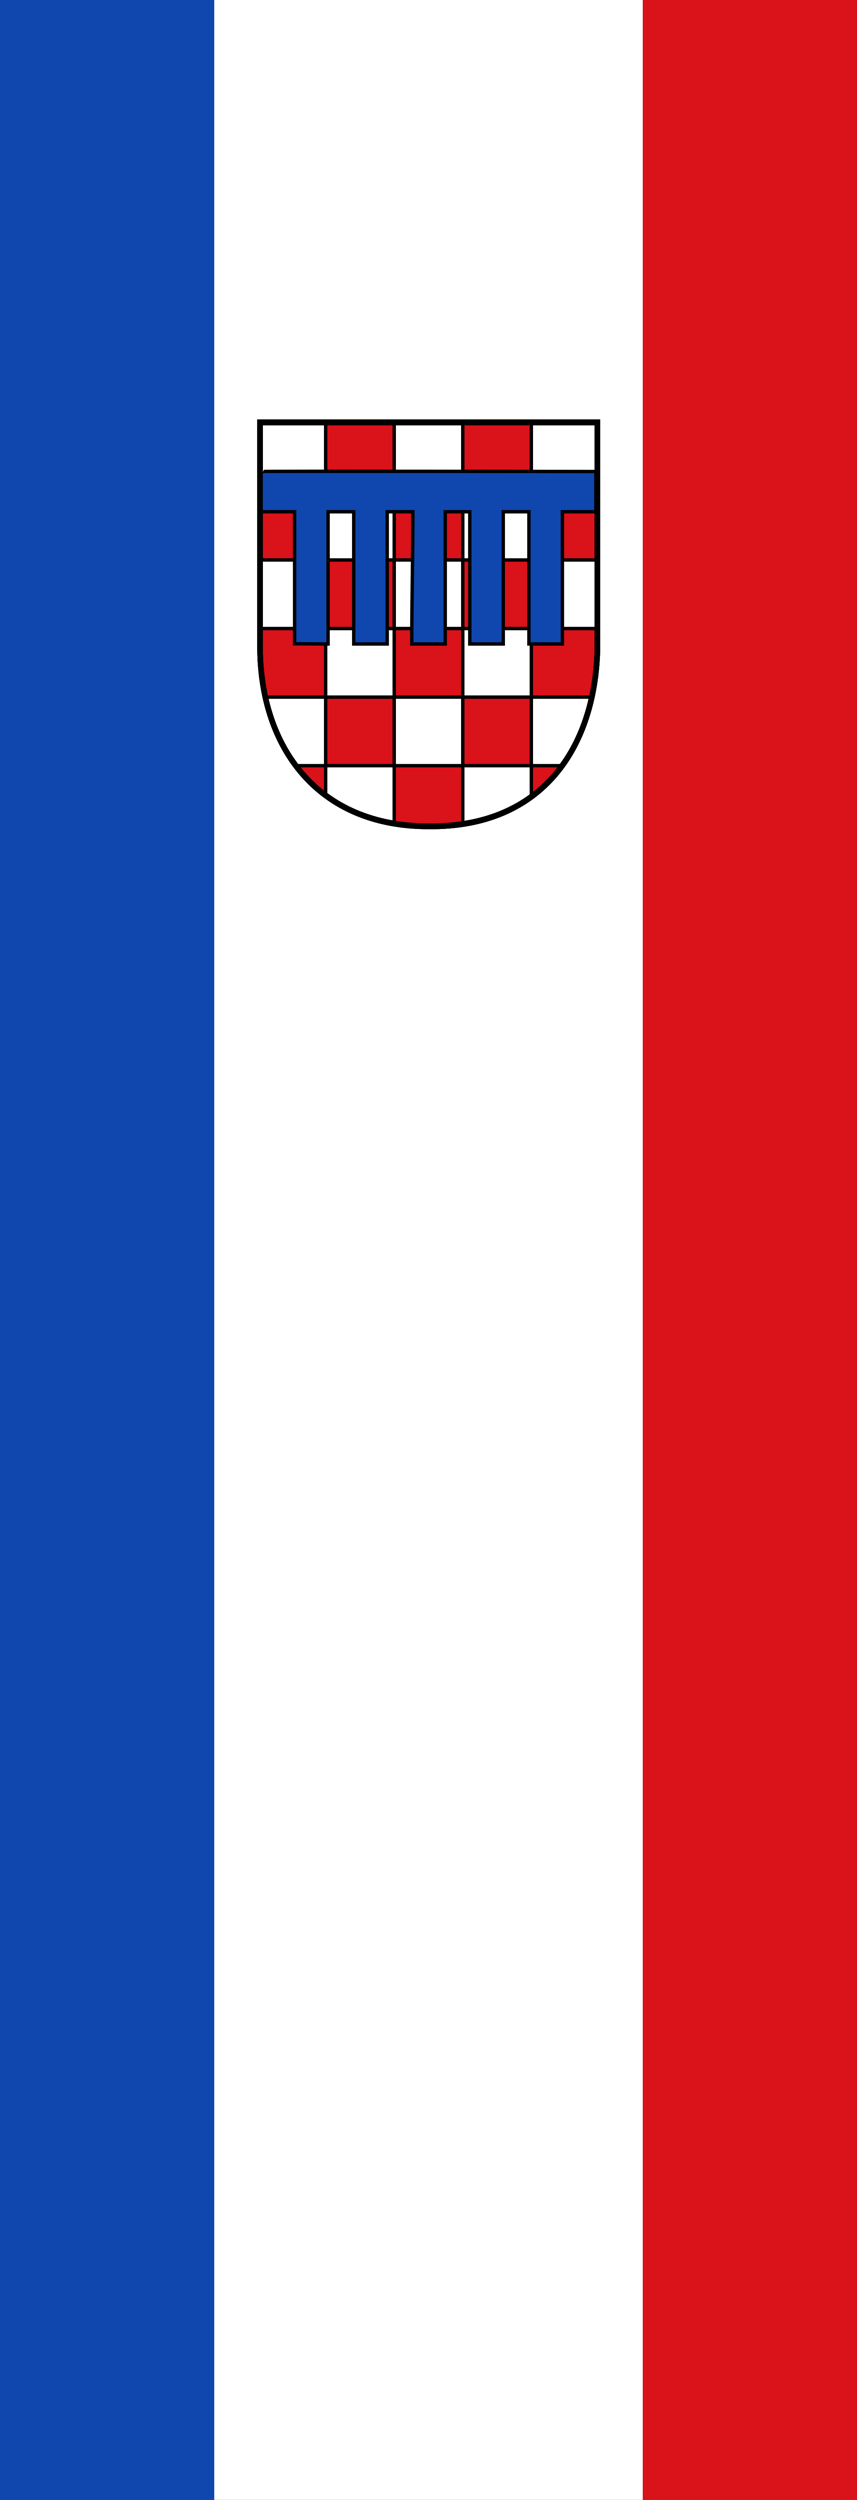 <svg xmlns="http://www.w3.org/2000/svg" height="875" width="300" version="1.0"><rect width="100%" height="100%" fill="#333333" stroke="none"/><path fill="#fff" d="M75 0h150v875H75z"/><path fill="#0f47af" d="M0 0h75v875H0z"/><path fill="#da121a" d="M225 0h75v875h-75z"/><g fill="#fff" stroke-width="4.888"><path d="M91.018 227.086v-79.272h117.964v79.272c-.827 34.04-18.976 62.4-58.982 61.969-38.988.066-58.65-27.762-58.982-61.969z"/><path d="M91.018 227.086v-79.272h117.964v79.272c-.827 34.04-18.976 62.4-58.982 61.969-38.988.066-58.65-27.762-58.982-61.969z"/><path d="M91.018 227.086v-79.272h117.964v79.272c-.827 34.04-18.976 62.4-58.982 61.969-38.988.066-58.65-27.762-58.982-61.969z"/></g><path fill="#da121a" d="M91 172h23v24H91zM114 148h24v24h-24zM162 148h24v24h-24zM138 172h23.603v24H138zM186 172h23v24h-23zM114 196h24v24h-24zM161.603 196h24.093v24.116h-24.093zM91.018 220l22.982-.104V244H93c-1.891-9.632-1.768-17.231-1.982-24zM138 220h23.603v24H138zM186 219.896l22.982.104c.039 8.45-.029 15.952-1.982 24h-21zM114 244h24v24h-24zM161.603 244H186v24h-24.397zM138 268l23.603.104L162 288.2c-7.812 1.61-16.314 1.7-24-.08zM114 268v10.282c-3.515-2.415-7.366-6.66-10.1-10.282zM186 267.86V279c3.683-2.45 7.298-7.78 10.032-11z"/><path d="M91 196h118M91 220h118M93 244h114M103.9 268H197" fill="none" stroke="#000" stroke-width="1.189"/><path d="M91 172h118" fill="none" stroke="#000"/><g fill="none" stroke="#000" stroke-width="1.189"><path d="M114 279V148M138 288.2V148M162 288.2V148M186 279V148"/></g><g fill="none" stroke="#000" stroke-width="4.888"><path d="M23.912 257.91V65.31h295.26v192.6c-2.068 82.703-47.495 151.61-147.63 150.56-97.587.16-146.8-67.45-147.63-150.56z" transform="matrix(.4 0 0 .412 81.465 120.933)"/><path d="M23.912 257.91V65.31h295.26v192.6c-2.068 82.703-47.495 151.61-147.63 150.56-97.587.16-146.8-67.45-147.63-150.56z" transform="matrix(.4 0 0 .412 81.465 120.933)"/><path d="M23.912 257.91V65.31h295.26v192.6c-2.068 82.703-47.495 151.61-147.63 150.56-97.587.16-146.8-67.45-147.63-150.56z" transform="matrix(.4 0 0 .412 81.465 120.933)"/></g><path d="M91.409 179.126h11.718c0 15.404.007 46.212.007 46.212l11.711.064v-46.276h8.984v46.276h11.719v-46.276h8.983c0 15.404-.39 30.872-.39 46.276h11.718v-46.276h8.593v46.276h11.719v-46.276h8.984v46.276h11.718v-46.276h11.718v-14.084s-117.202-.187-117.182 0z" fill="#0f47af" stroke="#000" stroke-width="1.189"/></svg>